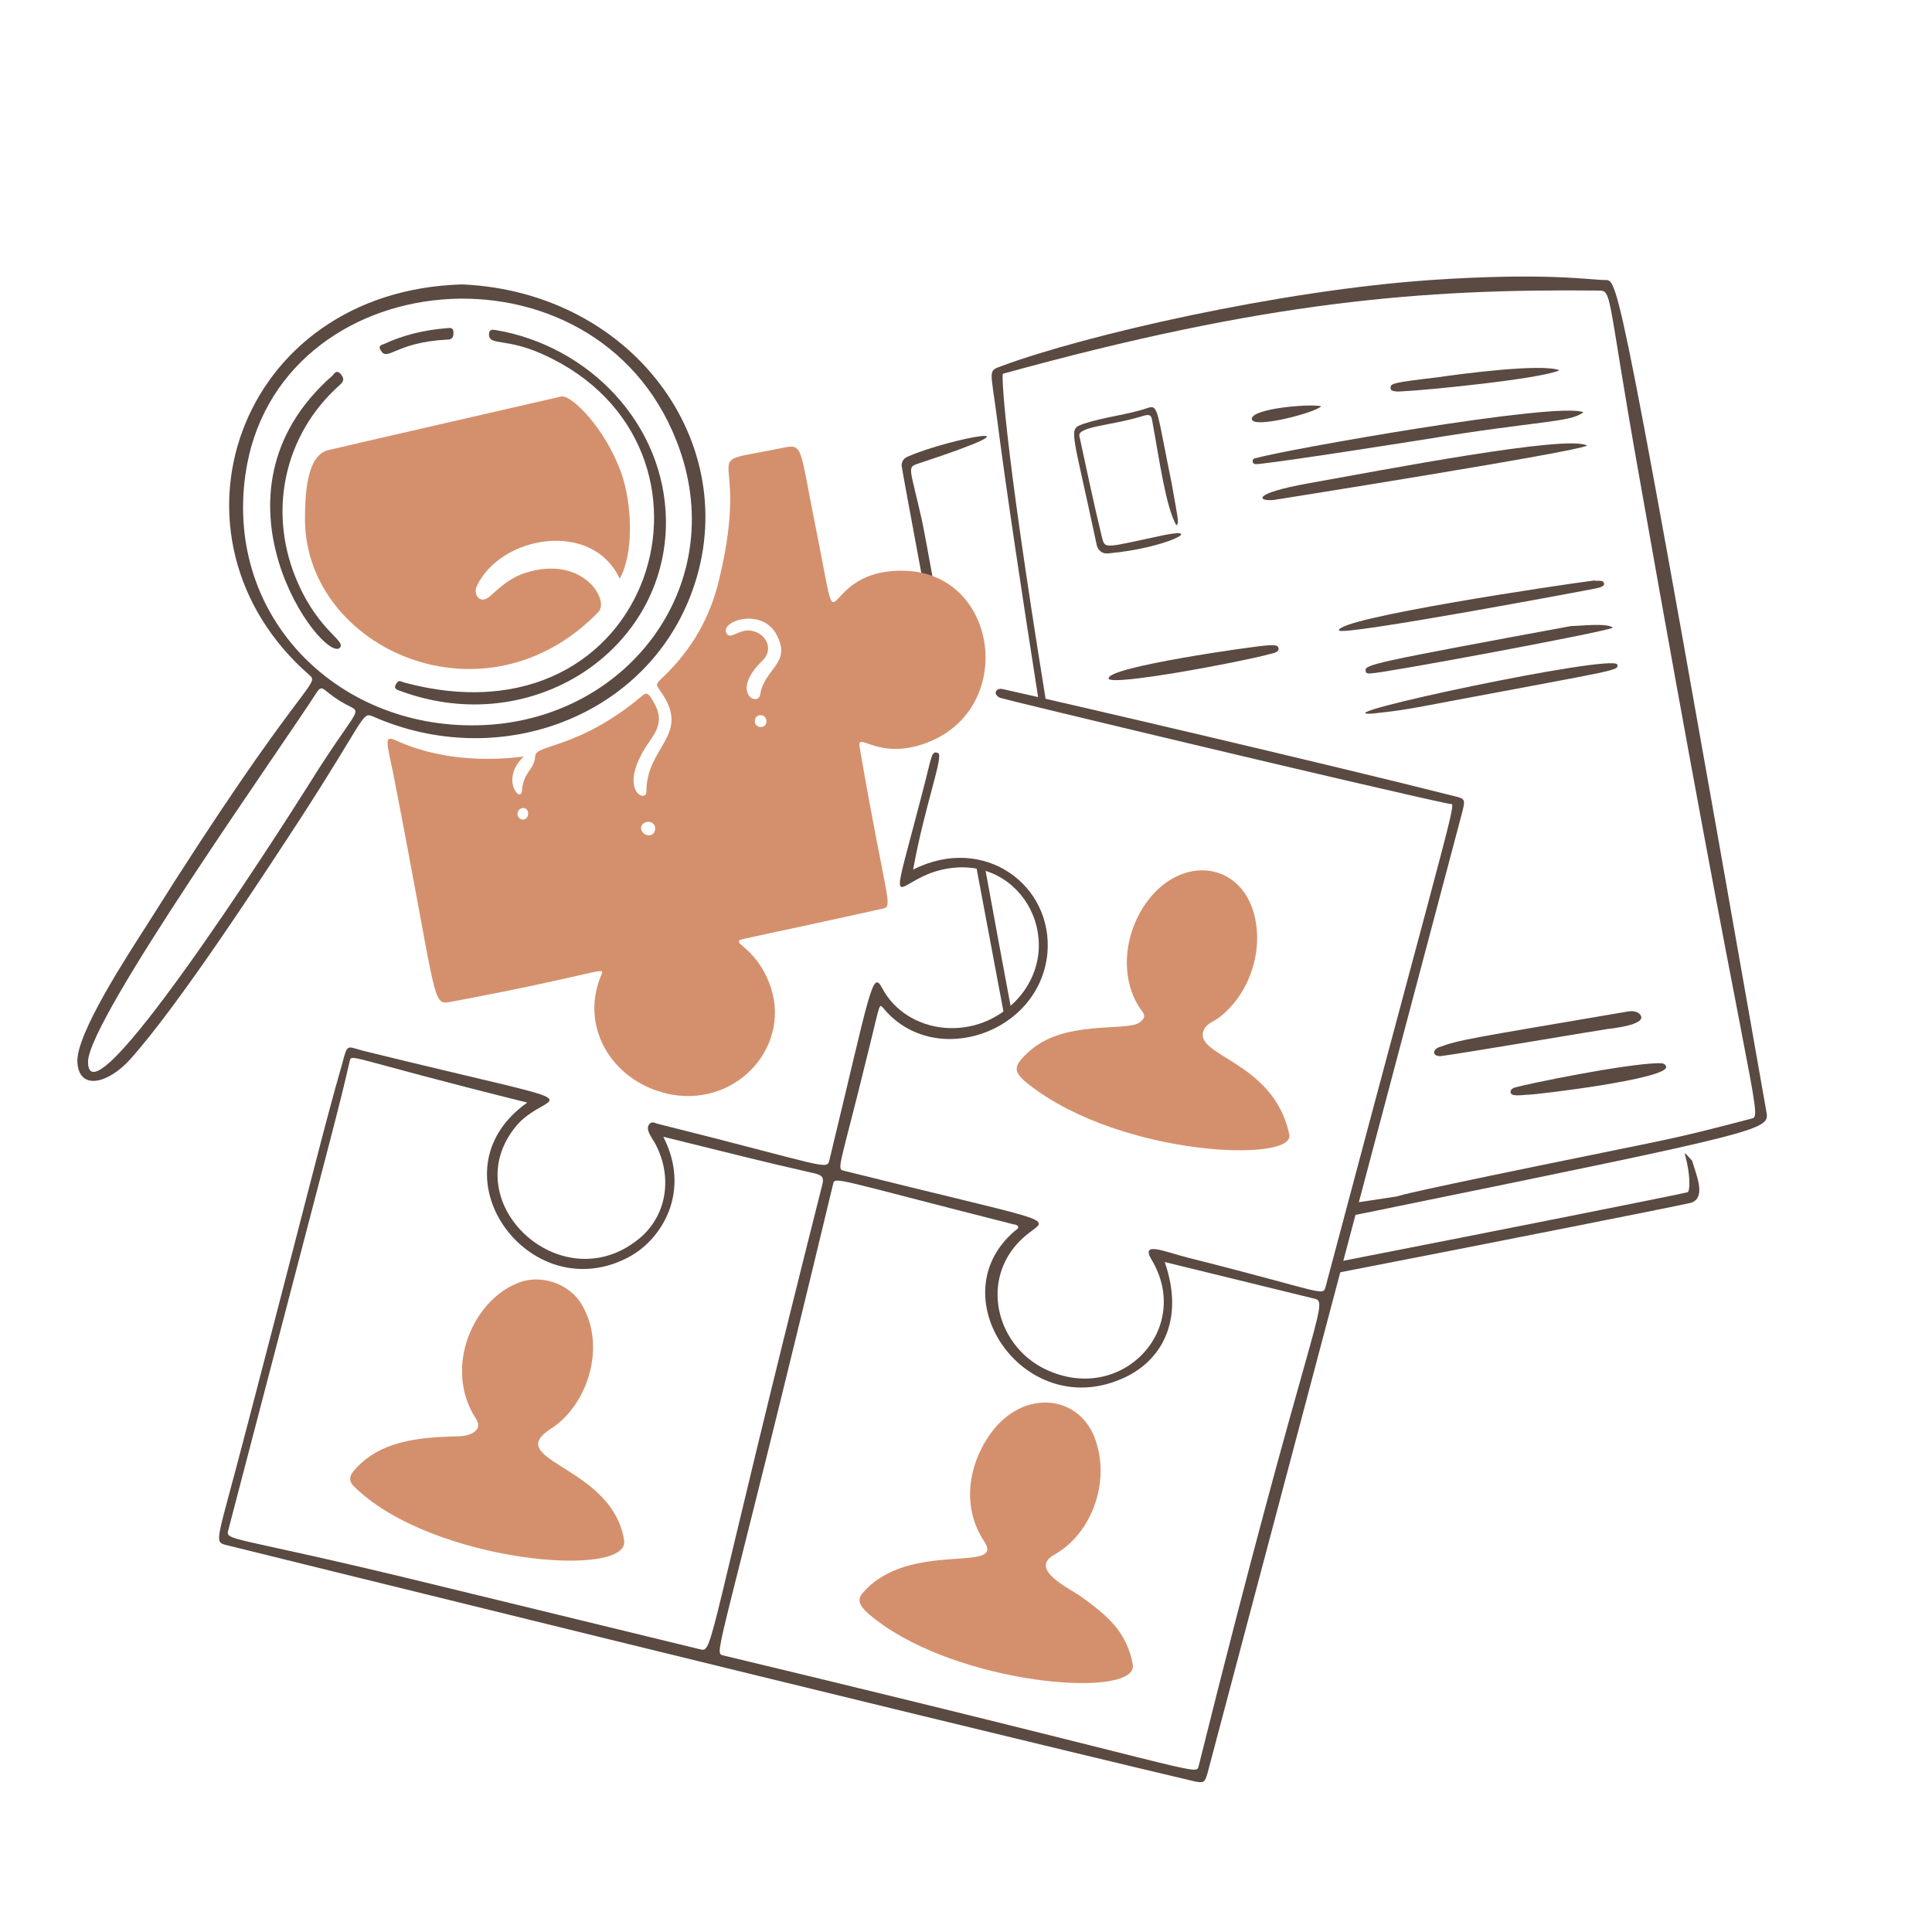 <?xml version="1.0" encoding="utf-8"?>
<svg viewBox="0 0 400 400" xmlns="http://www.w3.org/2000/svg" id="Support-Team-7--Streamline-Brooklyn" height="400" width="400">
  <desc>
    Support Team 7 Streamline Illustration: https://streamlinehq.com
  </desc>
  <g transform="matrix(1.113, 0, 0, 1.085, -331.441, -21.433)" style="">
    <path id="Vector" d="M 593.01 104.783 C 591.356 105.953 534.793 115.147 534.793 115.147 C 531.816 115.481 530.329 113.977 541.244 111.97 C 554.971 109.462 589.537 102.609 593.01 104.783 Z" stroke-width="2" style="fill: rgb(90, 74, 66); stroke-width: 1.188;"/>
    <path id="Vector_2" d="M 592.346 98.431 C 589.7 100.437 584.409 99.935 562.743 103.613 C 557.451 104.449 539.092 107.459 531.98 108.294 C 531.65 108.294 530.989 108.461 530.823 107.958 C 530.657 107.291 531.318 107.123 531.65 107.123 C 535.785 105.786 587.715 96.258 592.346 98.431 Z" stroke-width="2" style="fill: rgb(90, 74, 66); stroke-width: 1.188;"/>
    <path id="Vector_3" d="M 516.601 119.994 C 514.618 116.316 513.459 107.457 512.135 100.102 C 511.972 98.932 511.64 98.764 510.482 99.1 C 504.86 100.939 498.244 101.106 498.574 102.944 C 499.897 109.296 501.22 115.648 502.709 121.999 C 503.37 124.673 502.875 124.34 514.452 121.832 C 521.893 120.328 514.781 124.34 504.032 125.344 C 502.709 125.511 501.881 124.673 501.717 123.337 C 497.086 100.939 496.423 101.774 499.401 100.604 C 503.37 99.267 507.506 98.932 511.309 97.594 C 513.294 96.927 512.962 98.097 515.774 112.136 C 517.098 119.828 517.098 119.493 516.601 119.994 Z" stroke-width="2" style="fill: rgb(90, 74, 66); stroke-width: 1.188;"/>
    <path id="Vector_4" d="M 594.332 130.526 C 594.993 130.693 595.985 130.358 596.151 131.027 C 596.317 131.696 595.324 131.863 594.663 132.03 C 594.002 132.197 547.196 141.224 546.864 140.053 C 546.369 137.714 587.882 131.361 594.332 130.526 Z" stroke-width="2" style="fill: rgb(90, 74, 66); stroke-width: 1.188;"/>
    <path id="Vector_5" d="M 565.721 221.292 C 564.233 221.292 564.233 220.122 565.389 219.619 C 569.359 218.115 571.012 217.947 600.616 212.765 C 601.608 212.598 602.764 212.765 603.096 213.769 C 603.427 215.272 598.302 215.942 596.812 216.11 C 595.49 216.277 569.689 220.789 565.721 221.292 Z" stroke-width="2" style="fill: rgb(90, 74, 66); stroke-width: 1.188;"/>
    <path id="Vector_6" d="M 552.986 155.932 C 542.897 156.435 598.136 144.399 598.631 146.572 C 598.963 147.742 598.468 147.574 568.201 153.425 C 558.114 155.432 557.286 155.432 552.986 155.932 Z" stroke-width="2" style="fill: rgb(90, 74, 66); stroke-width: 1.188;"/>
    <path id="Vector_7" d="M 597.805 139.552 C 595.324 140.555 554.971 148.245 552.821 148.245 C 552.489 148.245 551.828 148.412 551.828 147.742 C 551.662 146.573 552.986 146.238 590.032 139.217 C 591.52 139.217 596.978 138.549 597.805 139.552 Z" stroke-width="2" style="fill: rgb(90, 74, 66); stroke-width: 1.188;"/>
    <path id="Vector_8" d="M 582.094 228.647 C 581.101 228.647 578.787 229.145 578.787 228.143 C 578.787 227.641 579.117 227.475 579.448 227.308 C 581.597 226.639 599.79 222.794 606.24 222.627 C 606.901 222.627 607.562 222.628 607.728 223.299 C 608.224 225.638 583.418 228.647 582.094 228.647 Z" stroke-width="2" style="fill: rgb(90, 74, 66); stroke-width: 1.188;"/>
    <path id="Vector_9" d="M 533.635 142.895 C 534.462 142.895 535.456 142.727 535.62 143.395 C 535.786 144.233 534.628 144.399 533.966 144.567 C 528.674 146.07 504.363 150.751 504.032 149.246 C 503.37 147.074 530.989 143.063 533.635 142.895 Z" stroke-width="2" style="fill: rgb(90, 74, 66); stroke-width: 1.188;"/>
    <path id="Vector_10" d="M 587.882 90.407 C 584.409 92.078 562.743 94.253 558.775 94.419 C 556.79 94.585 556.459 94.253 556.459 93.75 C 556.459 92.915 556.956 92.747 565.224 91.745 C 569.689 91.076 584.574 89.069 587.882 90.407 Z" stroke-width="2" style="fill: rgb(90, 74, 66); stroke-width: 1.188;"/>
    <path id="Vector_11" d="M 543.557 97.261 C 542.73 98.431 530.991 101.608 530.659 99.768 C 530.329 97.763 541.077 96.761 543.557 97.261 Z" stroke-width="2" style="fill: rgb(90, 74, 66); stroke-width: 1.188;"/>
    <path id="Vector_12" d="M 596.49 73.191 C 598.797 73.191 599.157 73.191 626.418 232.156 C 626.913 235.333 625.094 235.834 557.286 250.042 C 557.242 250.042 553.822 250.799 548.788 251.819 L 549.555 249.311 C 553.982 248.623 557.139 248.122 557.782 248.036 C 557.782 248.036 556.295 248.036 584.079 242.186 C 610.208 236.671 608.224 237.338 623.772 233.158 C 625.755 232.659 622.613 226.473 602.767 110.968 C 596.483 74.862 597.805 75.197 594.993 75.197 C 562.414 74.862 533.305 77.203 484.351 91.076 C 484.124 91.19 484.283 102.419 492.378 153.655 L 491.031 153.655 C 487.788 132.473 484.867 112.537 483.195 99.1 C 482.036 90.073 481.539 90.575 484.185 89.572 C 499.567 83.721 535.62 75.197 563.901 73.191 C 585.732 71.685 593.505 73.191 596.483 73.191 L 596.49 73.191 Z" stroke-width="2" style="fill: rgb(90, 74, 66); stroke-width: 1.188;"/>
    <g id="Vector_13" transform="matrix(0.827, 0, 0, 0.836, 304.076, 49.025)" style="">
      <path d="M371.406 228.516c-0.4 -1 1.2 1 1.6 1.4 1 3.4 3.2 8.4 -0.2 9.6 -1.554 0.442 -42.834 8.758 -79.986 16.078l0.554 -2.6c36.702 -7.272 77.052 -15.428 78.632 -15.878 0.6 -0.4 0.6 -4.2 -0.6 -8.6Z" stroke-width="2" style="fill: rgb(90, 74, 66);"/>
      <path d="M198.605 70.915c-2.2 0.8 -1.4 1.2 1.2 13 0.385 1.799 1.401 7.391 2.855 15.556l-2.614 -1.434c-2.759 -15.033 -4.648 -25.421 -4.841 -26.722 0 -1.2 0.6 -1.8 1.6 -2.2 9.001 -4 33.599 -8.8 1.8 1.8Z" stroke-width="2" style="fill: rgb(90, 74, 66);"/>
      <path d="m213.96 163.007 -2.068 -0.737c2.27 12.272 4.504 24.346 6.508 35.17l1.65 -1.028c-2.02 -10.905 -4.086 -22.268 -6.09 -33.405Z" stroke-width="2" style="fill: rgb(90, 74, 66);"/>
    </g>
    <path id="Vector_14" d="M 467.649 185.686 C 480.878 178.833 493.777 188.696 492.622 201.732 C 491.133 216.946 471.785 223.631 462.356 212.432 C 461.198 211.095 461.693 210.594 459.213 220.789 C 453.921 243.021 453.26 242.855 454.913 243.189 C 492.125 252.717 493.118 252.046 489.81 254.556 C 479.39 262.078 482.532 276.451 492.455 281.132 C 506.514 287.818 519.744 273.277 511.972 260.071 C 509.986 256.562 514.287 258.567 518.752 259.738 C 544.056 266.256 543.892 267.259 544.387 265.253 C 569.857 166.965 568.698 173.485 567.374 173.149 C 551.994 169.806 484.684 153.259 483.857 152.924 C 482.368 152.255 483.03 150.919 484.352 151.254 C 495.433 153.76 545.709 165.795 568.201 171.646 C 570.352 172.147 570.352 172.314 569.857 174.487 L 522.39 358.192 C 521.895 359.864 521.729 360.029 520.076 359.695 C 464.34 346.155 339.805 314.562 339.805 314.562 C 337.49 313.894 338.151 314.063 343.611 292.5 C 356.012 243.856 357.834 235.665 361.472 222.628 C 362.463 218.782 362.297 219.453 365.44 220.289 C 411.914 231.988 400.17 227.308 394.053 234.327 C 381.979 248.703 401.991 268.261 416.544 256.227 C 421.838 251.882 422.993 244.359 419.686 238.007 C 418.859 236.503 417.868 235.333 418.529 234.327 C 419.026 233.66 419.521 233.995 420.016 234.164 C 451.937 242.354 451.605 243.187 452.101 241.016 C 459.71 208.754 460.04 204.742 461.86 208.254 C 466.49 217.279 479.721 218.95 487.329 210.09 C 496.589 199.058 487.329 181.841 472.445 185.854 C 463.678 188.193 462.852 197.055 469.963 168.636 C 471.121 163.957 471.121 162.953 472.28 163.457 C 473.438 163.788 469.799 173.485 467.649 185.686 Z M 514.452 260.573 C 518.256 271.773 513.789 279.796 506.182 282.972 C 487.992 290.829 472.28 266.925 486.668 254.556 C 486.832 254.388 487.329 254.222 487.164 253.721 C 486.997 253.552 486.668 253.385 486.337 253.385 C 452.928 244.694 453.095 244.191 452.763 245.697 C 431.758 335.459 430.436 335.125 432.257 335.627 C 520.571 357.357 520.241 358.694 520.737 356.855 C 541.244 272.441 545.214 268.261 542.402 267.592 L 514.452 260.573 Z M 421.175 236.671 C 426.301 246.867 421.175 256.227 414.558 259.738 C 396.036 269.599 377.678 243.355 395.871 230.149 C 361.141 221.289 363.29 220.623 362.794 222.461 C 360.646 231.988 360.644 231.656 340.302 311.557 C 339.639 313.897 339.971 312.558 374.371 321.084 L 427.956 334.456 C 430.603 335.125 428.783 335.125 450.778 245.697 C 451.11 244.359 450.615 244.024 449.456 243.692 C 437.384 240.849 437.713 240.849 421.175 236.671 Z" stroke-width="2" style="fill: rgb(90, 74, 66); stroke-width: 1.189;"/>
    <path id="Vector_15" d="M 489.314 226.808 C 486.17 224.301 486.17 223.297 488.982 220.623 C 495.433 214.271 507.009 216.611 509.656 214.938 C 510.65 214.271 510.979 213.602 510.152 212.599 C 505.191 205.578 507.34 194.879 513.46 189.197 C 520.076 183.18 528.675 185.519 530.991 193.878 C 532.976 200.897 530.329 209.424 524.539 213.936 C 523.712 214.606 522.556 214.938 521.895 215.942 C 518.917 221.29 534.63 221.795 537.606 236.169 C 539.095 241.685 506.514 240.515 489.314 226.808 Z" stroke-width="2" style="stroke-width: 1.189; fill: rgb(212, 144, 109);"/>
    <path id="Vector_16" d="M 462.19 329.943 C 457.559 326.6 456.898 325.262 458.386 323.591 C 466.987 313.562 484.848 320.079 480.878 313.894 C 476.743 307.542 477.737 299.518 482.036 293.334 C 487.992 284.81 498.245 285.814 501.386 294.004 C 504.529 302.361 500.891 312.39 493.945 316.402 C 488.982 319.244 496.921 322.922 498.906 324.426 C 503.868 328.103 507.34 331.112 508.499 337.297 C 509.822 343.815 478.728 341.642 462.19 329.943 Z" stroke-width="2" style="stroke-width: 1.189; fill: rgb(212, 144, 109);"/>
    <path id="Vector_17" d="M 363.952 303.698 C 362.629 302.528 362.629 301.523 363.787 300.187 C 368.417 294.839 375.197 294.004 382.97 293.836 C 385.286 293.836 387.601 292.666 386.444 290.661 C 379.994 280.8 385.947 267.09 395.044 264.248 C 399.014 263.078 403.81 264.918 405.959 268.595 C 410.756 276.785 406.952 287.987 400.336 292.334 C 390.909 298.517 411.748 299.352 413.897 313.727 C 414.89 321.082 378.341 317.905 363.952 303.698 Z" stroke-width="2" style="stroke-width: 1.189; fill: rgb(212, 144, 109);"/>
    <path id="Vector_18" d="M 395.209 164.123 C 390.743 168.47 394.714 173.149 394.877 170.641 C 395.209 166.799 397.194 166.799 397.358 163.957 C 397.523 161.783 405.628 162.618 417.369 152.423 C 418.031 151.92 418.196 152.089 418.693 152.59 C 420.842 155.933 421.008 157.772 418.693 161.115 C 412.244 170.475 418.031 173.149 418.031 170.809 C 418.031 162.118 426.301 160.111 420.842 151.92 C 419.686 150.248 419.686 150.417 421.174 148.912 C 426.466 143.73 429.939 137.545 431.592 130.191 C 437.877 103.447 425.804 108.962 443.833 105.118 C 447.141 104.448 446.641 105.618 449.29 119.157 C 454.911 147.742 448.793 127.85 466.489 128.685 C 483.524 129.522 486.831 154.931 470.294 161.449 C 461.03 165.127 457.062 158.941 457.723 162.452 C 462.851 193.043 464.173 192.708 461.692 193.209 C 435.231 199.226 435.231 198.892 435.231 199.392 C 435.067 200.062 438.705 201.568 440.855 207.248 C 445.319 218.782 435.396 230.82 422.827 228.647 C 412.077 226.64 405.462 216.108 409.597 205.912 C 410.424 203.907 410.259 205.412 381.647 210.926 C 378.009 211.595 379.331 211.429 370.895 167.132 C 369.739 161.449 369.242 160.111 371.227 160.946 C 382.474 166.296 394.382 164.123 395.209 164.123 Z M 432.916 140.555 C 433.578 141.891 434.901 140.053 437.05 140.053 C 440.193 140.221 441.847 143.564 439.698 145.737 C 433.414 151.92 438.87 154.763 439.201 152.255 C 440.028 147.242 444.988 146.406 442.344 141.056 C 439.698 135.539 431.758 138.214 432.916 140.555 Z M 419.686 177.832 C 419.52 175.991 417.04 176.326 417.04 177.832 C 417.206 179.334 419.52 179.837 419.686 177.832 Z M 440.359 157.437 C 440.359 155.766 438.208 155.933 438.208 157.27 C 438.043 158.775 440.359 158.941 440.359 157.437 Z M 396.036 174.989 C 396.036 173.485 394.051 173.651 394.051 175.156 C 394.214 176.492 396.036 176.492 396.036 174.989 Z" stroke-width="2" style="stroke-width: 1.189; fill: rgb(212, 144, 109);"/>
    <path id="Vector_19" d="M 413.071 130.191 C 407.942 118.822 390.743 121.999 386.444 131.696 C 385.781 133.198 387.105 135.205 388.924 133.533 C 390.907 131.696 392.892 129.855 395.704 129.02 C 406.124 125.677 411.251 134.202 409.1 136.541 C 387.932 158.941 354.854 143.564 354.524 119.157 C 354.524 114.646 354.69 106.456 358.99 105.618 C 359.485 105.45 402.154 95.423 402.154 95.423 C 403.974 94.922 410.424 101.44 413.402 110.133 C 415.384 115.982 415.716 125.344 413.071 130.191 Z" stroke-width="2" style="stroke-width: 1.189; fill: rgb(212, 144, 109);"/>
    <path id="Vector_20" d="M 383.798 74.026 C 416.377 75.53 436.886 105.786 426.134 133.701 C 417.204 156.934 390.246 166.965 367.093 156.435 C 365.108 155.598 365.769 156.77 353.861 175.657 C 346.418 187.358 331.039 211.595 321.942 221.961 C 317.973 226.473 312.515 227.978 312.186 222.461 C 311.854 217.112 321.612 201.9 325.25 196.05 C 353.697 149.581 357.5 150.416 355.35 148.578 C 326.243 122.502 341.789 75.197 383.798 74.026 Z M 343.443 110.3 C 339.638 137.879 361.14 159.444 387.932 158.106 C 415.055 156.77 433.908 130.692 423.654 103.946 C 408.438 63.997 349.066 69.68 343.443 110.3 Z M 314.169 222.292 C 314.003 235.499 349.066 179.502 355.019 169.806 C 363.62 155.598 365.274 155.766 362.957 154.595 C 357.666 151.921 357.996 149.916 356.673 151.921 C 350.554 161.784 314.334 214.102 314.169 222.292 Z" stroke-width="2" style="fill: rgb(90, 74, 66); stroke-width: 1.188;"/>
    <path id="Vector_21" d="M 421.669 119.159 C 421.835 143.732 396.862 160.948 372.22 151.586 C 371.061 151.254 371.061 150.751 371.722 149.916 C 372.054 149.581 372.385 149.749 372.715 149.916 C 419.686 163.121 436.388 104.784 398.847 87.401 C 392.065 84.224 388.924 85.728 388.758 83.721 C 388.758 82.886 388.924 82.551 389.915 82.718 C 407.446 85.728 421.503 100.773 421.669 119.159 Z" stroke-width="2" style="fill: rgb(90, 74, 66); stroke-width: 1.188;"/>
    <path id="Vector_22" d="M 359.65 91.411 C 359.982 91.076 360.311 90.241 361.14 91.076 C 361.635 91.745 361.967 92.246 361.14 93.081 C 350.389 102.776 347.411 117.989 353.365 131.361 C 357.334 140.387 362.296 142.059 360.974 143.395 C 357.831 146.237 334.346 114.143 359.65 91.411 Z" stroke-width="2" style="fill: rgb(90, 74, 66); stroke-width: 1.188;"/>
    <path id="Vector_23" d="M 380.82 82.383 C 381.315 82.383 382.143 82.051 382.143 83.221 C 382.143 84.056 381.977 84.557 380.986 84.557 C 371.227 85.059 369.905 88.903 368.581 86.563 C 368.086 85.728 368.747 85.56 369.242 85.392 C 372.715 83.721 376.685 82.718 380.82 82.383 Z" stroke-width="2" style="fill: rgb(90, 74, 66); stroke-width: 1.188;"/>
  </g>
</svg>
